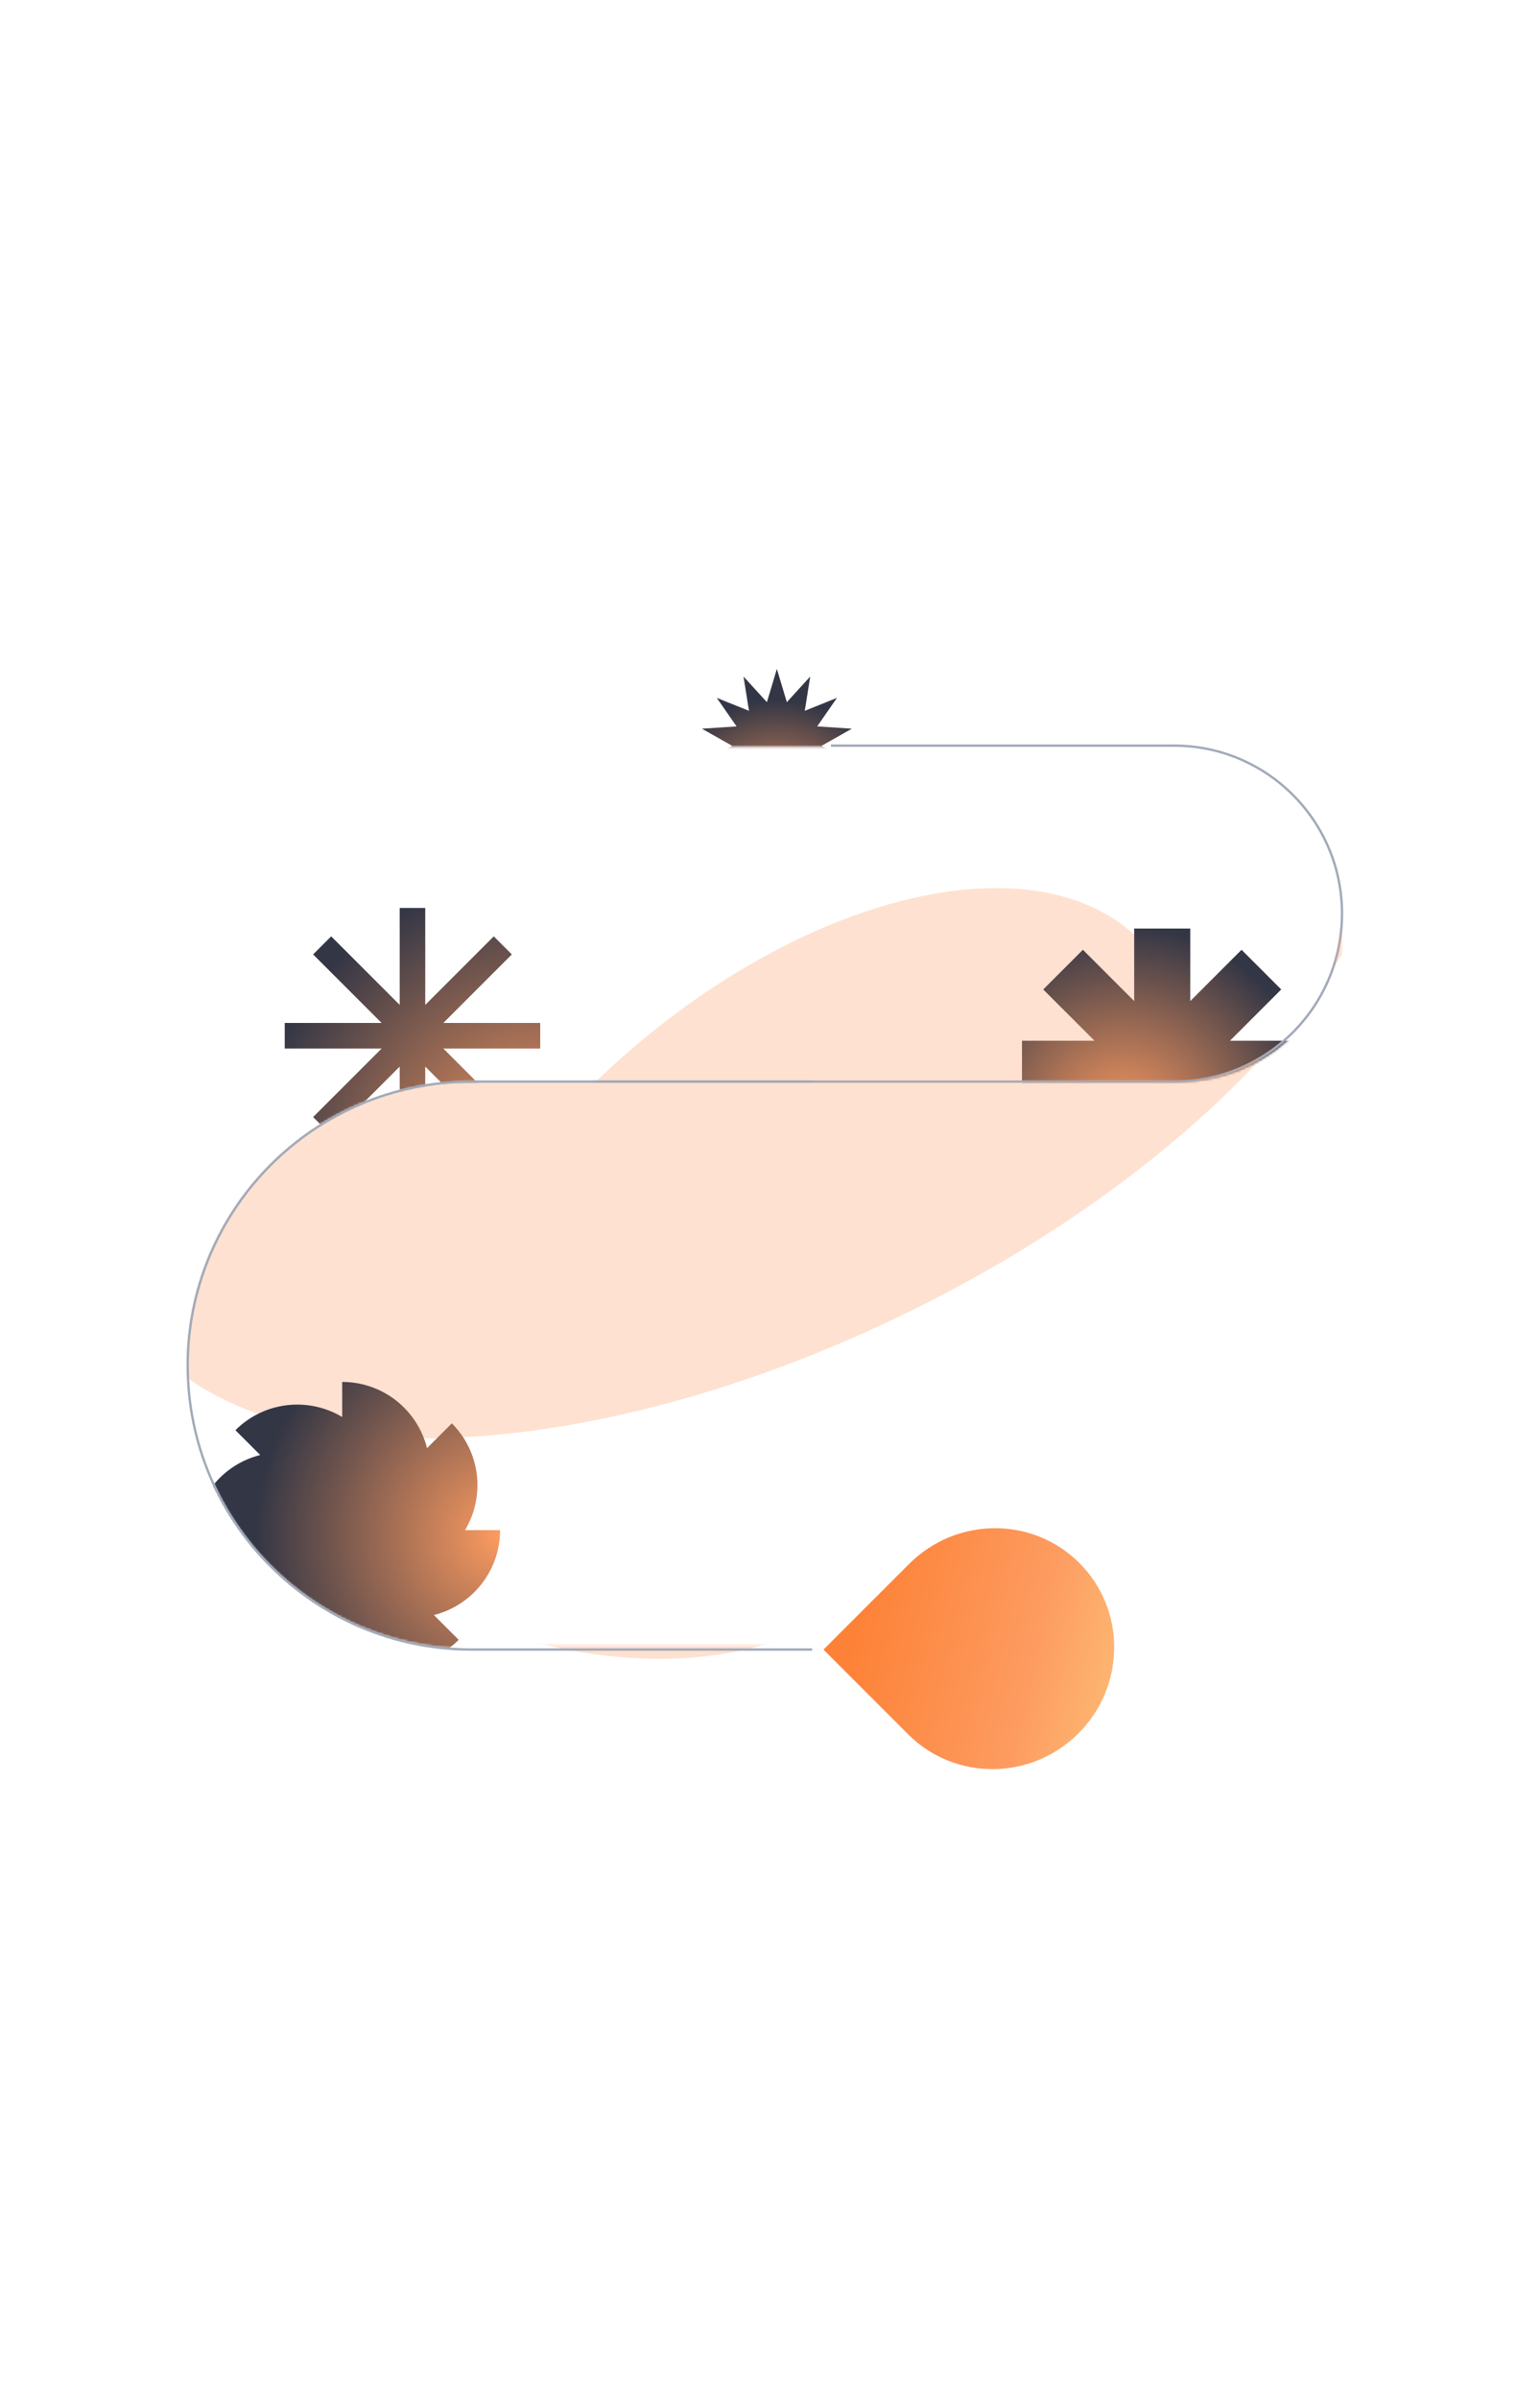 <svg width="700" height="1090" viewBox="0 0 700 1090" fill="none" xmlns="http://www.w3.org/2000/svg">
<g clip-path="url(#clip0_257_1297)">
<mask id="mask0_257_1297" style="mask-type:alpha" maskUnits="userSpaceOnUse" x="-49" y="339" width="659" height="241">
<path fill-rule="evenodd" clip-rule="evenodd" d="M531.704 339.247C574.943 339.247 609.995 374.299 609.995 417.538C609.995 458.501 576.788 491.709 535.825 491.709H377.982V491.707H212.945C156.341 491.707 108.322 528.466 91.456 579.414L-48.001 339.247L347.498 339.247H531.704Z" fill="#D9D9D9"/>
</mask>
<g mask="url(#mask0_257_1297)">
<g opacity="0.3" filter="url(#filter0_f_257_1297)">
<path d="M202.166 717.352C247.234 767.161 354.991 743.095 442.849 663.6C530.706 584.106 565.395 479.285 520.328 429.476C475.261 379.668 367.504 403.733 279.646 483.228C191.788 562.723 157.099 667.544 202.166 717.352Z" fill="#FD9B60"/>
</g>
<g filter="url(#filter1_i_257_1297)">
<path fill-rule="evenodd" clip-rule="evenodd" d="M497.51 492.387L474.2 515.697L492.229 533.726L515.539 510.416V543.38H541.035V510.416L564.345 533.726L582.374 515.697L559.064 492.387H592.029V466.89H559.065L582.374 443.581L564.345 425.552L541.035 448.862V415.896L515.539 415.896V448.861L492.229 425.552L474.2 443.581L497.51 466.89H464.545V492.387H497.51Z" fill="url(#paint0_radial_257_1297)"/>
</g>
<g filter="url(#filter2_i_257_1297)">
<path fill-rule="evenodd" clip-rule="evenodd" d="M187.683 528.68V484.632L156.537 515.778L148.326 507.566L179.471 476.422H135.426V464.809H179.472L148.326 433.663L156.538 425.451L187.683 456.597V412.552H199.296V456.596L230.441 425.452L238.652 433.663L207.506 464.809H251.554V476.422H207.508L238.652 507.566L230.441 515.778L199.296 484.633V528.68H187.683Z" fill="url(#paint1_radial_257_1297)"/>
</g>
</g>
<mask id="mask1_257_1297" style="mask-type:alpha" maskUnits="userSpaceOnUse" x="247" y="193" width="179" height="147">
<rect x="247.581" y="193.645" width="177.821" height="145.644" fill="#D9D9D9"/>
</mask>
<g mask="url(#mask1_257_1297)">
<g filter="url(#filter3_i_257_1297)">
<path d="M347.122 297.936L351.648 313.052L362.284 301.396L359.802 316.979L374.442 311.092L365.445 324.055L381.189 325.103L367.459 332.879L381.189 340.654L365.445 341.703L374.442 354.665L359.802 348.779L362.284 364.361L351.648 352.706L347.122 367.822L342.597 352.706L331.961 364.361L334.443 348.779L319.803 354.665L328.8 341.703L313.056 340.654L326.786 332.879L313.056 325.103L328.8 324.055L319.803 311.092L334.443 316.979L331.961 301.396L342.597 313.052L347.122 297.936Z" fill="url(#paint2_radial_257_1297)"/>
</g>
</g>
<path d="M377.695 338.792L533.663 338.792C575.823 338.792 610 372.969 610 415.129V415.129C610 457.288 575.823 491.465 533.663 491.465L269.173 491.465" stroke="#A2AAB9" stroke-width="1.075"/>
<mask id="mask2_257_1297" style="mask-type:alpha" maskUnits="userSpaceOnUse" x="85" y="421" width="525" height="329">
<path fill-rule="evenodd" clip-rule="evenodd" d="M347.502 491.708H533.452C573.594 491.708 606.519 460.808 609.739 421.496L609.998 421.427V749.125H214.022C142.767 749.125 85.003 691.134 85.003 619.878C85.003 549.217 142.286 491.708 212.947 491.708H347.5L347.502 491.708Z" fill="#D9D9D9"/>
</mask>
<g mask="url(#mask2_257_1297)">
<g opacity="0.3" filter="url(#filter4_f_257_1297)">
<path d="M57.824 594.271C19.498 515.981 116.302 389.917 274.04 312.698C431.779 235.48 590.72 236.348 629.046 314.637C667.371 392.926 570.568 518.991 412.829 596.21C255.091 673.428 96.149 672.56 57.824 594.271Z" fill="#FD9B60"/>
</g>
<g filter="url(#filter5_i_257_1297)">
<path fill-rule="evenodd" clip-rule="evenodd" d="M200.107 657.996C195.789 640.716 180.162 627.916 161.544 627.916V643.85C146.273 634.686 126.173 636.686 113.009 649.85L124.276 661.117C106.997 665.435 94.197 681.062 94.197 699.679H110.134C100.968 714.951 102.967 735.053 116.132 748.217L127.398 736.95C131.717 754.229 147.344 767.028 165.96 767.028V751.092C181.232 760.258 201.334 758.258 214.498 745.094L203.23 733.825C220.509 729.508 233.309 713.88 233.309 695.263H217.375C226.539 679.992 224.54 659.891 211.376 646.728L200.107 657.996Z" fill="url(#paint3_radial_257_1297)"/>
</g>
</g>
<mask id="mask3_257_1297" style="mask-type:alpha" maskUnits="userSpaceOnUse" x="85" y="610" width="525" height="395">
<path fill-rule="evenodd" clip-rule="evenodd" d="M377.982 747.43V747.43H209.72C140.839 747.43 85.001 691.592 85.001 622.711V610.254L85 610.254V1004.85H532.583C575.337 1004.85 609.995 970.188 609.995 927.435V829.142C609.995 784.014 573.411 747.43 528.283 747.43H377.982Z" fill="#D9D9D9"/>
</mask>
<g mask="url(#mask3_257_1297)">
<g opacity="0.3" filter="url(#filter6_f_257_1297)">
<path d="M409.937 698.441C439.471 638.111 389.973 553.252 299.38 508.904C208.788 464.556 111.406 477.511 81.873 537.841C52.339 598.171 101.837 683.03 192.43 727.378C283.022 771.726 380.404 758.77 409.937 698.441Z" fill="#FD9B60"/>
</g>
</g>
<g filter="url(#filter7_i_257_1297)">
<path d="M368.304 749.539L407.223 710.62C428.717 689.126 463.375 688.934 484.633 710.192C505.891 731.451 505.7 766.108 484.205 787.603C462.711 809.097 428.053 809.289 406.795 788.03L368.304 749.539Z" fill="url(#paint4_linear_257_1297)"/>
</g>
<path d="M369.163 491.465L214.339 491.465C143.084 491.465 85.32 549.229 85.32 620.484V620.484C85.32 691.74 143.084 749.504 214.34 749.504L369.163 749.504" stroke="#A2AAB9" stroke-width="1.075"/>
</g>
<defs>
<filter id="filter0_f_257_1297" x="59.852" y="280.966" width="602.791" height="584.898" filterUnits="userSpaceOnUse" color-interpolation-filters="sRGB">
<feFlood flood-opacity="0" result="BackgroundImageFix"/>
<feBlend mode="normal" in="SourceGraphic" in2="BackgroundImageFix" result="shape"/>
<feGaussianBlur stdDeviation="61.284" result="effect1_foregroundBlur_257_1297"/>
</filter>
<filter id="filter1_i_257_1297" x="439.049" y="390.4" width="178.478" height="184.478" filterUnits="userSpaceOnUse" color-interpolation-filters="sRGB">
<feFlood flood-opacity="0" result="BackgroundImageFix"/>
<feBlend mode="normal" in="SourceGraphic" in2="BackgroundImageFix" result="shape"/>
<feColorMatrix in="SourceAlpha" type="matrix" values="0 0 0 0 0 0 0 0 0 0 0 0 0 0 0 0 0 0 127 0" result="hardAlpha"/>
<feOffset dy="6"/>
<feGaussianBlur stdDeviation="6"/>
<feComposite in2="hardAlpha" operator="arithmetic" k2="-1" k3="1"/>
<feColorMatrix type="matrix" values="0 0 0 0 0.992 0 0 0 0 0.608 0 0 0 0 0.376 0 0 0 0.3 0"/>
<feBlend mode="normal" in2="shape" result="effect1_innerShadow_257_1297"/>
</filter>
<filter id="filter2_i_257_1297" x="106.199" y="389.325" width="168.579" height="162.579" filterUnits="userSpaceOnUse" color-interpolation-filters="sRGB">
<feFlood flood-opacity="0" result="BackgroundImageFix"/>
<feBlend mode="normal" in="SourceGraphic" in2="BackgroundImageFix" result="shape"/>
<feColorMatrix in="SourceAlpha" type="matrix" values="0 0 0 0 0 0 0 0 0 0 0 0 0 0 0 0 0 0 127 0" result="hardAlpha"/>
<feOffset dx="-6"/>
<feGaussianBlur stdDeviation="6"/>
<feComposite in2="hardAlpha" operator="arithmetic" k2="-1" k3="1"/>
<feColorMatrix type="matrix" values="0 0 0 0 0.992 0 0 0 0 0.608 0 0 0 0 0.376 0 0 0 0.3 0"/>
<feBlend mode="normal" in2="shape" result="effect1_innerShadow_257_1297"/>
</filter>
<filter id="filter3_i_257_1297" x="298.202" y="283.959" width="103.84" height="103.84" filterUnits="userSpaceOnUse" color-interpolation-filters="sRGB">
<feFlood flood-opacity="0" result="BackgroundImageFix"/>
<feBlend mode="normal" in="SourceGraphic" in2="BackgroundImageFix" result="shape"/>
<feColorMatrix in="SourceAlpha" type="matrix" values="0 0 0 0 0 0 0 0 0 0 0 0 0 0 0 0 0 0 127 0" result="hardAlpha"/>
<feOffset dx="6" dy="6"/>
<feGaussianBlur stdDeviation="6"/>
<feComposite in2="hardAlpha" operator="arithmetic" k2="-1" k3="1"/>
<feColorMatrix type="matrix" values="0 0 0 0 0.992 0 0 0 0 0.608 0 0 0 0 0.376 0 0 0 0.3 0"/>
<feBlend mode="normal" in2="shape" result="effect1_innerShadow_257_1297"/>
</filter>
<filter id="filter4_f_257_1297" x="-73.122" y="132.779" width="833.115" height="643.351" filterUnits="userSpaceOnUse" color-interpolation-filters="sRGB">
<feFlood flood-opacity="0" result="BackgroundImageFix"/>
<feBlend mode="normal" in="SourceGraphic" in2="BackgroundImageFix" result="shape"/>
<feGaussianBlur stdDeviation="61.284" result="effect1_foregroundBlur_257_1297"/>
</filter>
<filter id="filter5_i_257_1297" x="60.374" y="600.093" width="200.756" height="194.756" filterUnits="userSpaceOnUse" color-interpolation-filters="sRGB">
<feFlood flood-opacity="0" result="BackgroundImageFix"/>
<feBlend mode="normal" in="SourceGraphic" in2="BackgroundImageFix" result="shape"/>
<feColorMatrix in="SourceAlpha" type="matrix" values="0 0 0 0 0 0 0 0 0 0 0 0 0 0 0 0 0 0 127 0" result="hardAlpha"/>
<feOffset dx="-6"/>
<feGaussianBlur stdDeviation="6"/>
<feComposite in2="hardAlpha" operator="arithmetic" k2="-1" k3="1"/>
<feColorMatrix type="matrix" values="0 0 0 0 0.992 0 0 0 0 0.608 0 0 0 0 0.376 0 0 0 0.3 0"/>
<feBlend mode="normal" in2="shape" result="effect1_innerShadow_257_1297"/>
</filter>
<filter id="filter6_f_257_1297" x="-49.239" y="359.988" width="590.288" height="516.306" filterUnits="userSpaceOnUse" color-interpolation-filters="sRGB">
<feFlood flood-opacity="0" result="BackgroundImageFix"/>
<feBlend mode="normal" in="SourceGraphic" in2="BackgroundImageFix" result="shape"/>
<feGaussianBlur stdDeviation="61.284" result="effect1_foregroundBlur_257_1297"/>
</filter>
<filter id="filter7_i_257_1297" x="368.304" y="694.373" width="138.148" height="109.477" filterUnits="userSpaceOnUse" color-interpolation-filters="sRGB">
<feFlood flood-opacity="0" result="BackgroundImageFix"/>
<feBlend mode="normal" in="SourceGraphic" in2="BackgroundImageFix" result="shape"/>
<feColorMatrix in="SourceAlpha" type="matrix" values="0 0 0 0 0 0 0 0 0 0 0 0 0 0 0 0 0 0 127 0" result="hardAlpha"/>
<feOffset dx="6"/>
<feGaussianBlur stdDeviation="6"/>
<feComposite in2="hardAlpha" operator="arithmetic" k2="-1" k3="1"/>
<feColorMatrix type="matrix" values="0 0 0 0 0.992 0 0 0 0 0.608 0 0 0 0 0.376 0 0 0 0.3 0"/>
<feBlend mode="normal" in2="shape" result="effect1_innerShadow_257_1297"/>
</filter>
<radialGradient id="paint0_radial_257_1297" cx="0" cy="0" r="1" gradientUnits="userSpaceOnUse" gradientTransform="translate(510.547 503.829) rotate(-68.25) scale(111.706 111.706)">
<stop stop-color="#FD9B60"/>
<stop offset="0.8" stop-color="#333645"/>
</radialGradient>
<radialGradient id="paint1_radial_257_1297" cx="0" cy="0" r="1" gradientUnits="userSpaceOnUse" gradientTransform="translate(251.554 528.68) rotate(-135) scale(164.23)">
<stop stop-color="#FD9B60"/>
<stop offset="0.8" stop-color="#333645"/>
</radialGradient>
<radialGradient id="paint2_radial_257_1297" cx="0" cy="0" r="1" gradientUnits="userSpaceOnUse" gradientTransform="translate(347.122 367.822) rotate(-90) scale(69.886)">
<stop stop-color="#FD9B60"/>
<stop offset="0.8" stop-color="#333645"/>
</radialGradient>
<radialGradient id="paint3_radial_257_1297" cx="0" cy="0" r="1" gradientUnits="userSpaceOnUse" gradientTransform="translate(233.309 697.472) rotate(-180) scale(139.112 139.112)">
<stop stop-color="#FD9B60"/>
<stop offset="0.8" stop-color="#333645"/>
</radialGradient>
<linearGradient id="paint4_linear_257_1297" x1="384.225" y1="733.618" x2="541.577" y2="769.07" gradientUnits="userSpaceOnUse">
<stop stop-color="#FD8237"/>
<stop offset="0.5" stop-color="#FD9B60"/>
<stop offset="1" stop-color="#FDD284"/>
</linearGradient>
<clipPath id="clip0_257_1297">
<rect width="700" height="1090" fill="white"/>
</clipPath>
</defs>
</svg>

